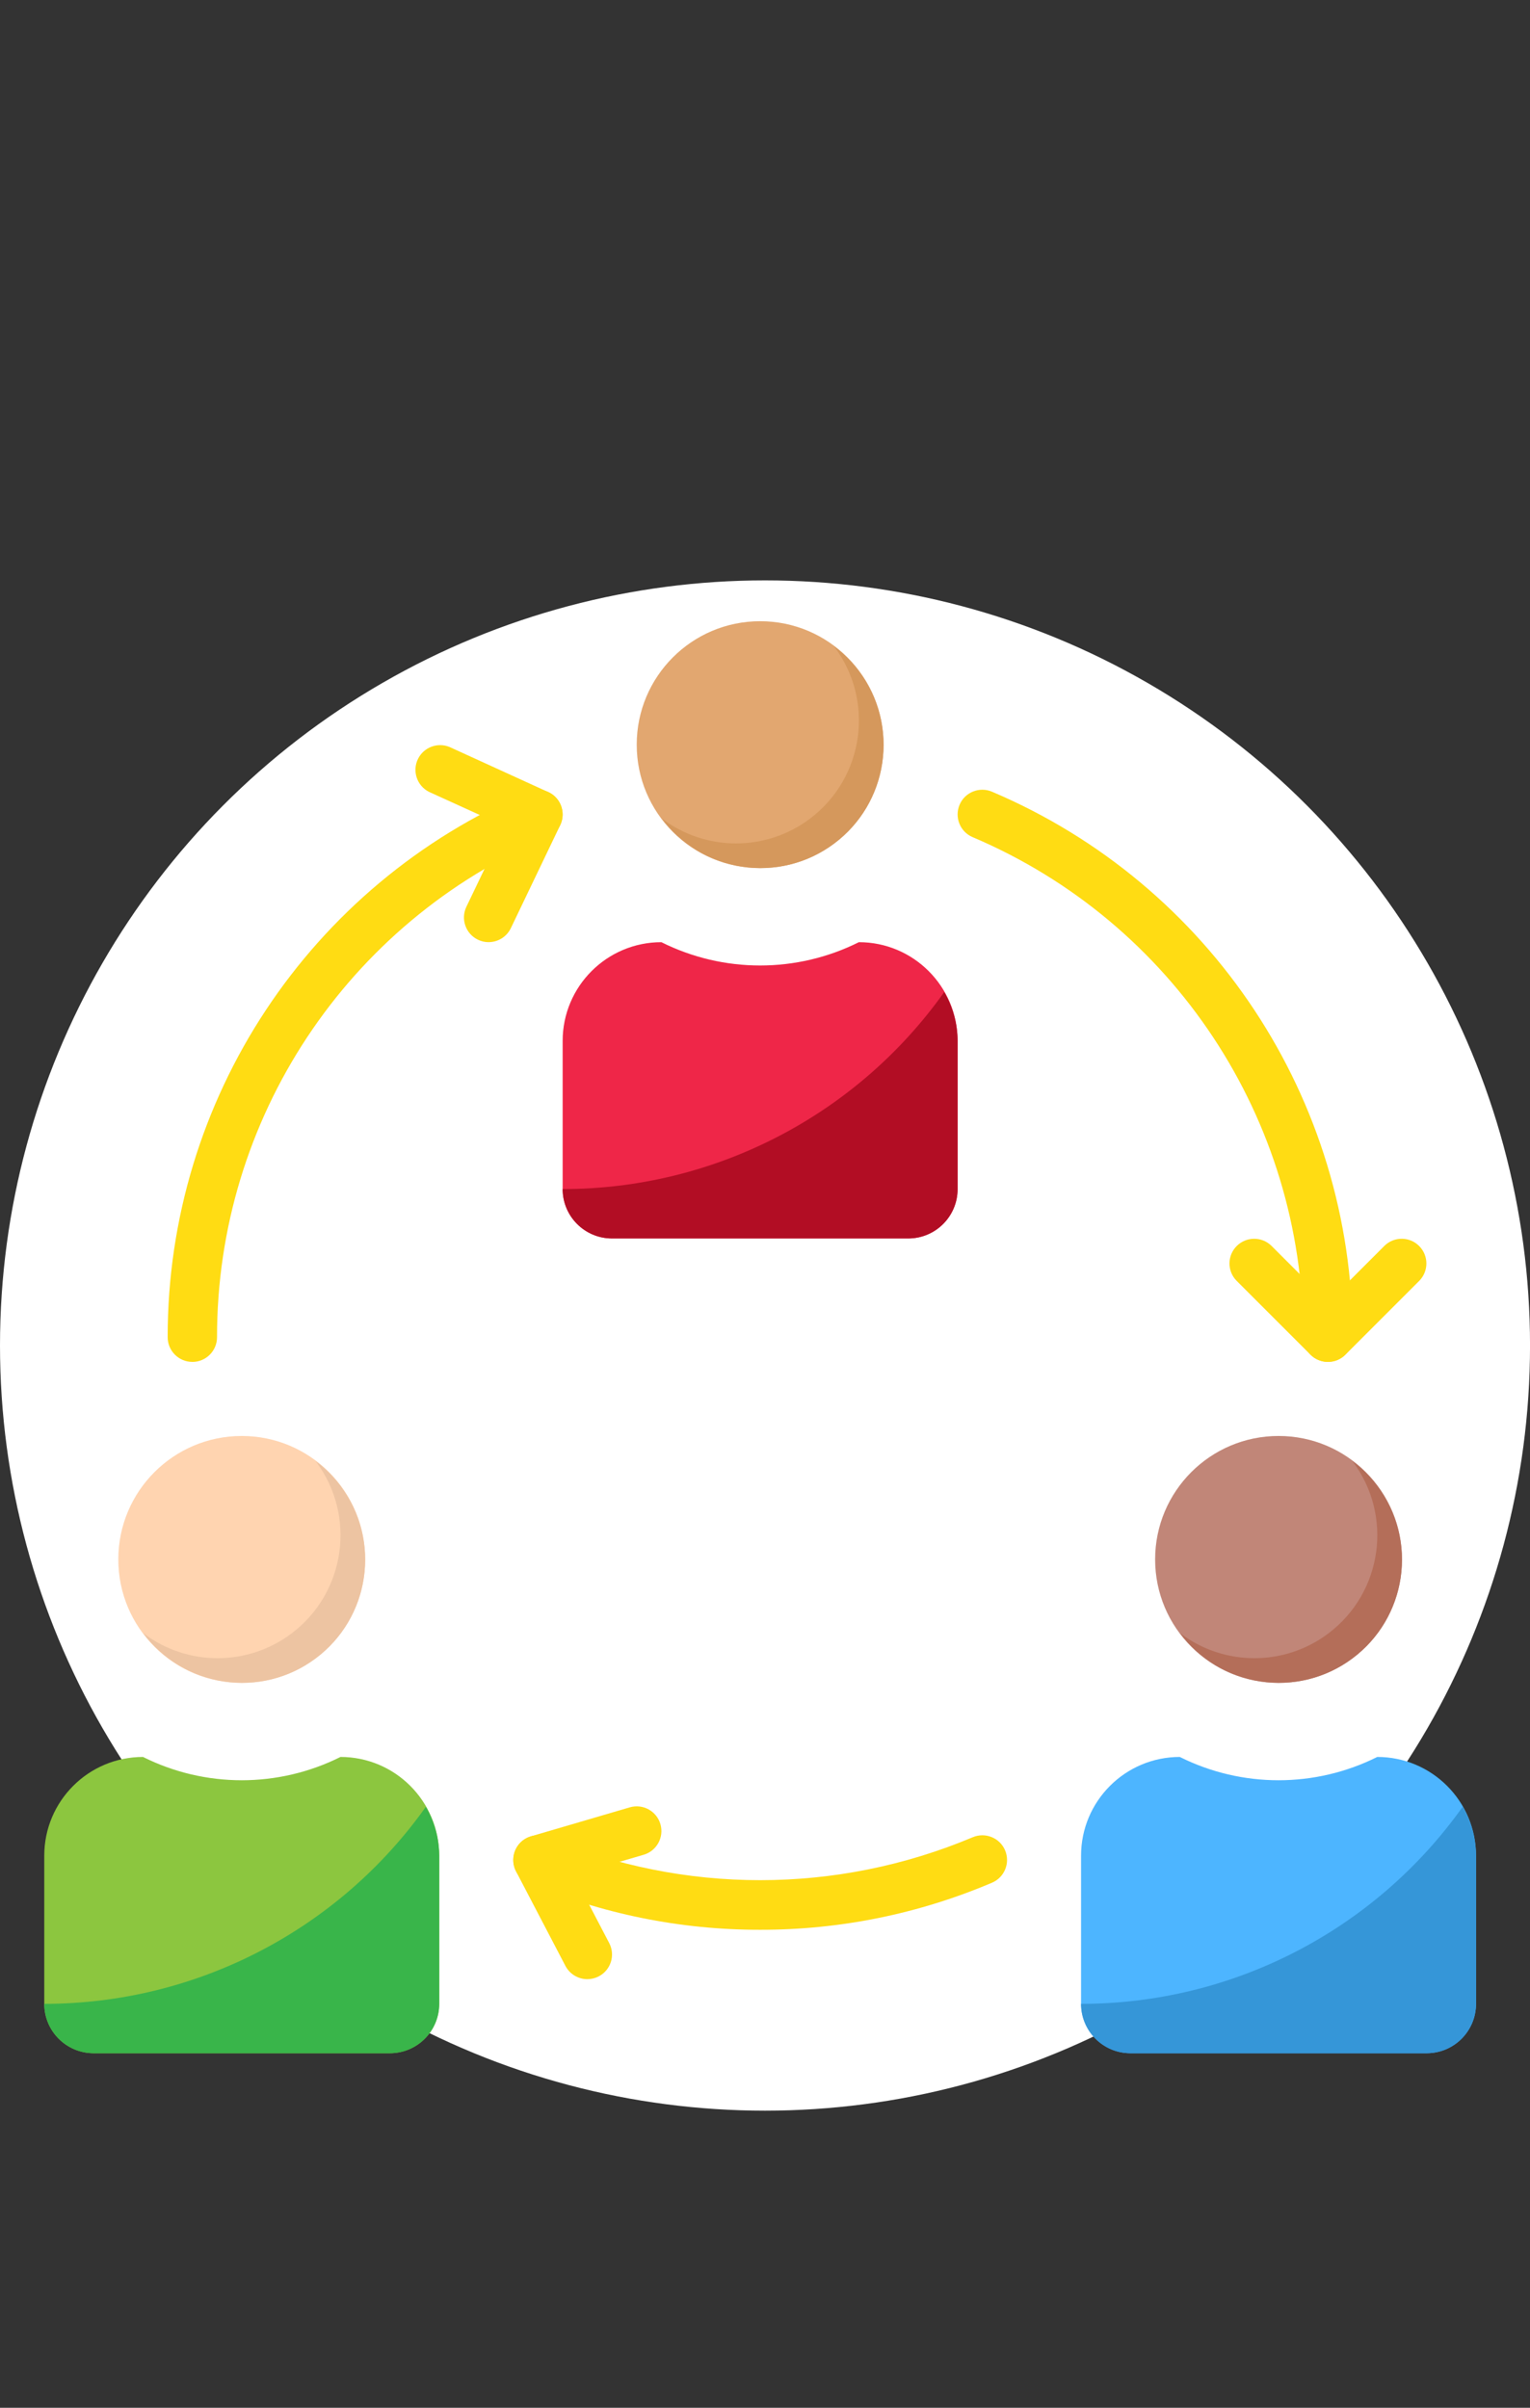 <?xml version="1.0" encoding="UTF-8"?><svg id="Layer_1" xmlns="http://www.w3.org/2000/svg" viewBox="0 0 540.21 850"><rect x="0" y="0" width="540.21" height="850" fill="#333333" stroke="none"/><defs><style>.cls-1{fill:#4db5ff;}.cls-2{fill:#3596d8;}.cls-3{fill:#fff;}.cls-4{fill:#e2a770;}.cls-5{fill:#8cc63f;}.cls-6{fill:#b46e59;}.cls-7{fill:#b20d24;}.cls-8{fill:#39b54a;}.cls-9{fill:#ffdc13;}.cls-10{fill:#ffd4b0;}.cls-11{fill:#edc4a2;}.cls-12{fill:#c18678;}.cls-13{fill:#ef2648;}.cls-14{fill:#d5985c;}</style></defs><circle class="cls-3" cx="270.11" cy="475" r="270.11"/><path class="cls-13" d="m198.66,419.77v-52.3c0-19.25,15.61-34.86,34.86-34.86h0c21.95,10.97,47.78,10.97,69.73,0h0c19.25,0,34.86,15.61,34.86,34.86v52.3c0,9.63-7.8,17.43-17.43,17.43h-104.59c-9.63,0-17.43-7.8-17.43-17.43Z"/><circle class="cls-4" cx="268.39" cy="262.88" r="43.58"/><path class="cls-9" d="m67.92,480.78c-4.81,0-8.72-3.9-8.72-8.72-.08-83.94,50.07-159.77,127.32-192.56,4.43-1.88,9.55.17,11.44,4.6,1.88,4.43-.17,9.55-4.6,11.44h0c-70.83,30.06-116.8,99.58-116.73,176.53,0,4.81-3.9,8.72-8.72,8.72Z"/><path class="cls-9" d="m468.86,480.78c-4.81,0-8.72-3.9-8.72-8.72.07-76.95-45.9-146.46-116.73-176.53-4.43-1.88-6.48-7.01-4.6-11.44,1.88-4.43,7.01-6.48,11.44-4.6,77.26,32.8,127.4,108.63,127.32,192.56,0,4.81-3.9,8.72-8.72,8.72Z"/><path class="cls-9" d="m268.39,681.25c-28.13.05-55.97-5.6-81.86-16.62-4.43-1.88-6.48-7.01-4.6-11.44,1.88-4.43,7.01-6.48,11.44-4.6,47.98,20.2,102.07,20.2,150.06,0,4.43-1.88,9.55.17,11.44,4.6,1.88,4.43-.17,9.55-4.6,11.44-25.89,11.02-53.73,16.67-81.86,16.62Z"/><path class="cls-9" d="m207.38,698.69c-3.25,0-6.23-1.8-7.74-4.68l-17.43-33.36c-2.23-4.26-.58-9.54,3.69-11.76.51-.26,1.05-.48,1.6-.64l34.86-10.22c4.62-1.35,9.47,1.3,10.82,5.92,1.35,4.62-1.3,9.47-5.92,10.82l-24.68,7.23,12.52,23.94c2.23,4.27.58,9.54-3.69,11.76-1.25.65-2.63.99-4.04.99Z"/><path class="cls-9" d="m468.86,480.78c-2.31,0-4.53-.92-6.16-2.55l-26.15-26.15c-3.35-3.46-3.25-8.98.22-12.32,3.38-3.26,8.73-3.26,12.11,0l19.99,19.99,19.99-19.99c3.46-3.35,8.98-3.25,12.32.22,3.26,3.38,3.26,8.73,0,12.11l-26.15,26.15c-1.63,1.64-3.85,2.55-6.16,2.55Z"/><path class="cls-9" d="m172.52,332.61c-1.31,0-2.59-.3-3.77-.87-4.33-2.08-6.16-7.29-4.08-11.63l13.59-28.36-26.78-12.2c-4.3-2.17-6.02-7.41-3.86-11.71,2.05-4.06,6.89-5.87,11.1-4.14l34.86,15.92c4.38,2.01,6.28,7.19,4.27,11.57-.02.03-.03.07-.05.1l-17.43,36.37c-1.45,3.02-4.5,4.93-7.84,4.94Z"/><path class="cls-14" d="m294.44,228.12c14.49,19.1,10.75,46.32-8.34,60.8-15.51,11.77-36.96,11.77-52.46,0,14.32,19.26,41.54,23.27,60.8,8.96,19.26-14.31,23.27-41.54,8.96-60.8-2.54-3.41-5.55-6.43-8.96-8.96Z"/><circle class="cls-12" cx="451.43" cy="550.51" r="43.58"/><path class="cls-6" d="m477.47,515.75c14.49,19.1,10.75,46.32-8.34,60.8-15.51,11.77-36.96,11.77-52.46,0,14.32,19.26,41.54,23.27,60.8,8.96,19.26-14.31,23.27-41.54,8.96-60.8-2.54-3.41-5.55-6.43-8.96-8.96Z"/><circle class="cls-10" cx="85.35" cy="550.51" r="43.58"/><path class="cls-11" d="m111.4,515.75c14.49,19.1,10.75,46.32-8.34,60.8-15.51,11.77-36.96,11.77-52.46,0,14.32,19.26,41.54,23.27,60.8,8.96,19.26-14.32,23.27-41.54,8.96-60.8-2.54-3.41-5.55-6.43-8.96-8.96Z"/><path class="cls-7" d="m198.66,419.77c0,9.63,7.8,17.43,17.43,17.43h104.59c9.63,0,17.43-7.8,17.43-17.43v-52.3c-.03-6.07-1.66-12.01-4.73-17.24-31,43.62-81.21,69.54-134.72,69.54Z"/><path class="cls-5" d="m15.63,707.4v-52.3c0-19.25,15.61-34.86,34.86-34.86h0c21.95,10.97,47.78,10.97,69.73,0h0c19.25,0,34.86,15.61,34.86,34.86v52.3c0,9.63-7.8,17.43-17.43,17.43H33.06c-9.63,0-17.43-7.8-17.43-17.43Z"/><path class="cls-8" d="m15.63,707.4c0,9.63,7.8,17.43,17.43,17.43h104.59c9.63,0,17.43-7.8,17.43-17.43v-52.3c-.03-6.07-1.66-12.01-4.73-17.24-31,43.62-81.21,69.54-134.72,69.54Z"/><path class="cls-1" d="m381.7,707.4v-52.3c0-19.25,15.61-34.86,34.86-34.86h0c21.95,10.97,47.78,10.97,69.73,0h0c19.25,0,34.86,15.61,34.86,34.86v52.3c0,9.63-7.8,17.43-17.43,17.43h-104.59c-9.63,0-17.43-7.8-17.43-17.43Z"/><path class="cls-2" d="m381.7,707.4c0,9.63,7.8,17.43,17.43,17.43h104.59c9.63,0,17.43-7.8,17.43-17.43v-52.3c-.03-6.07-1.66-12.01-4.73-17.24-31,43.62-81.21,69.54-134.72,69.54Z"/></svg>